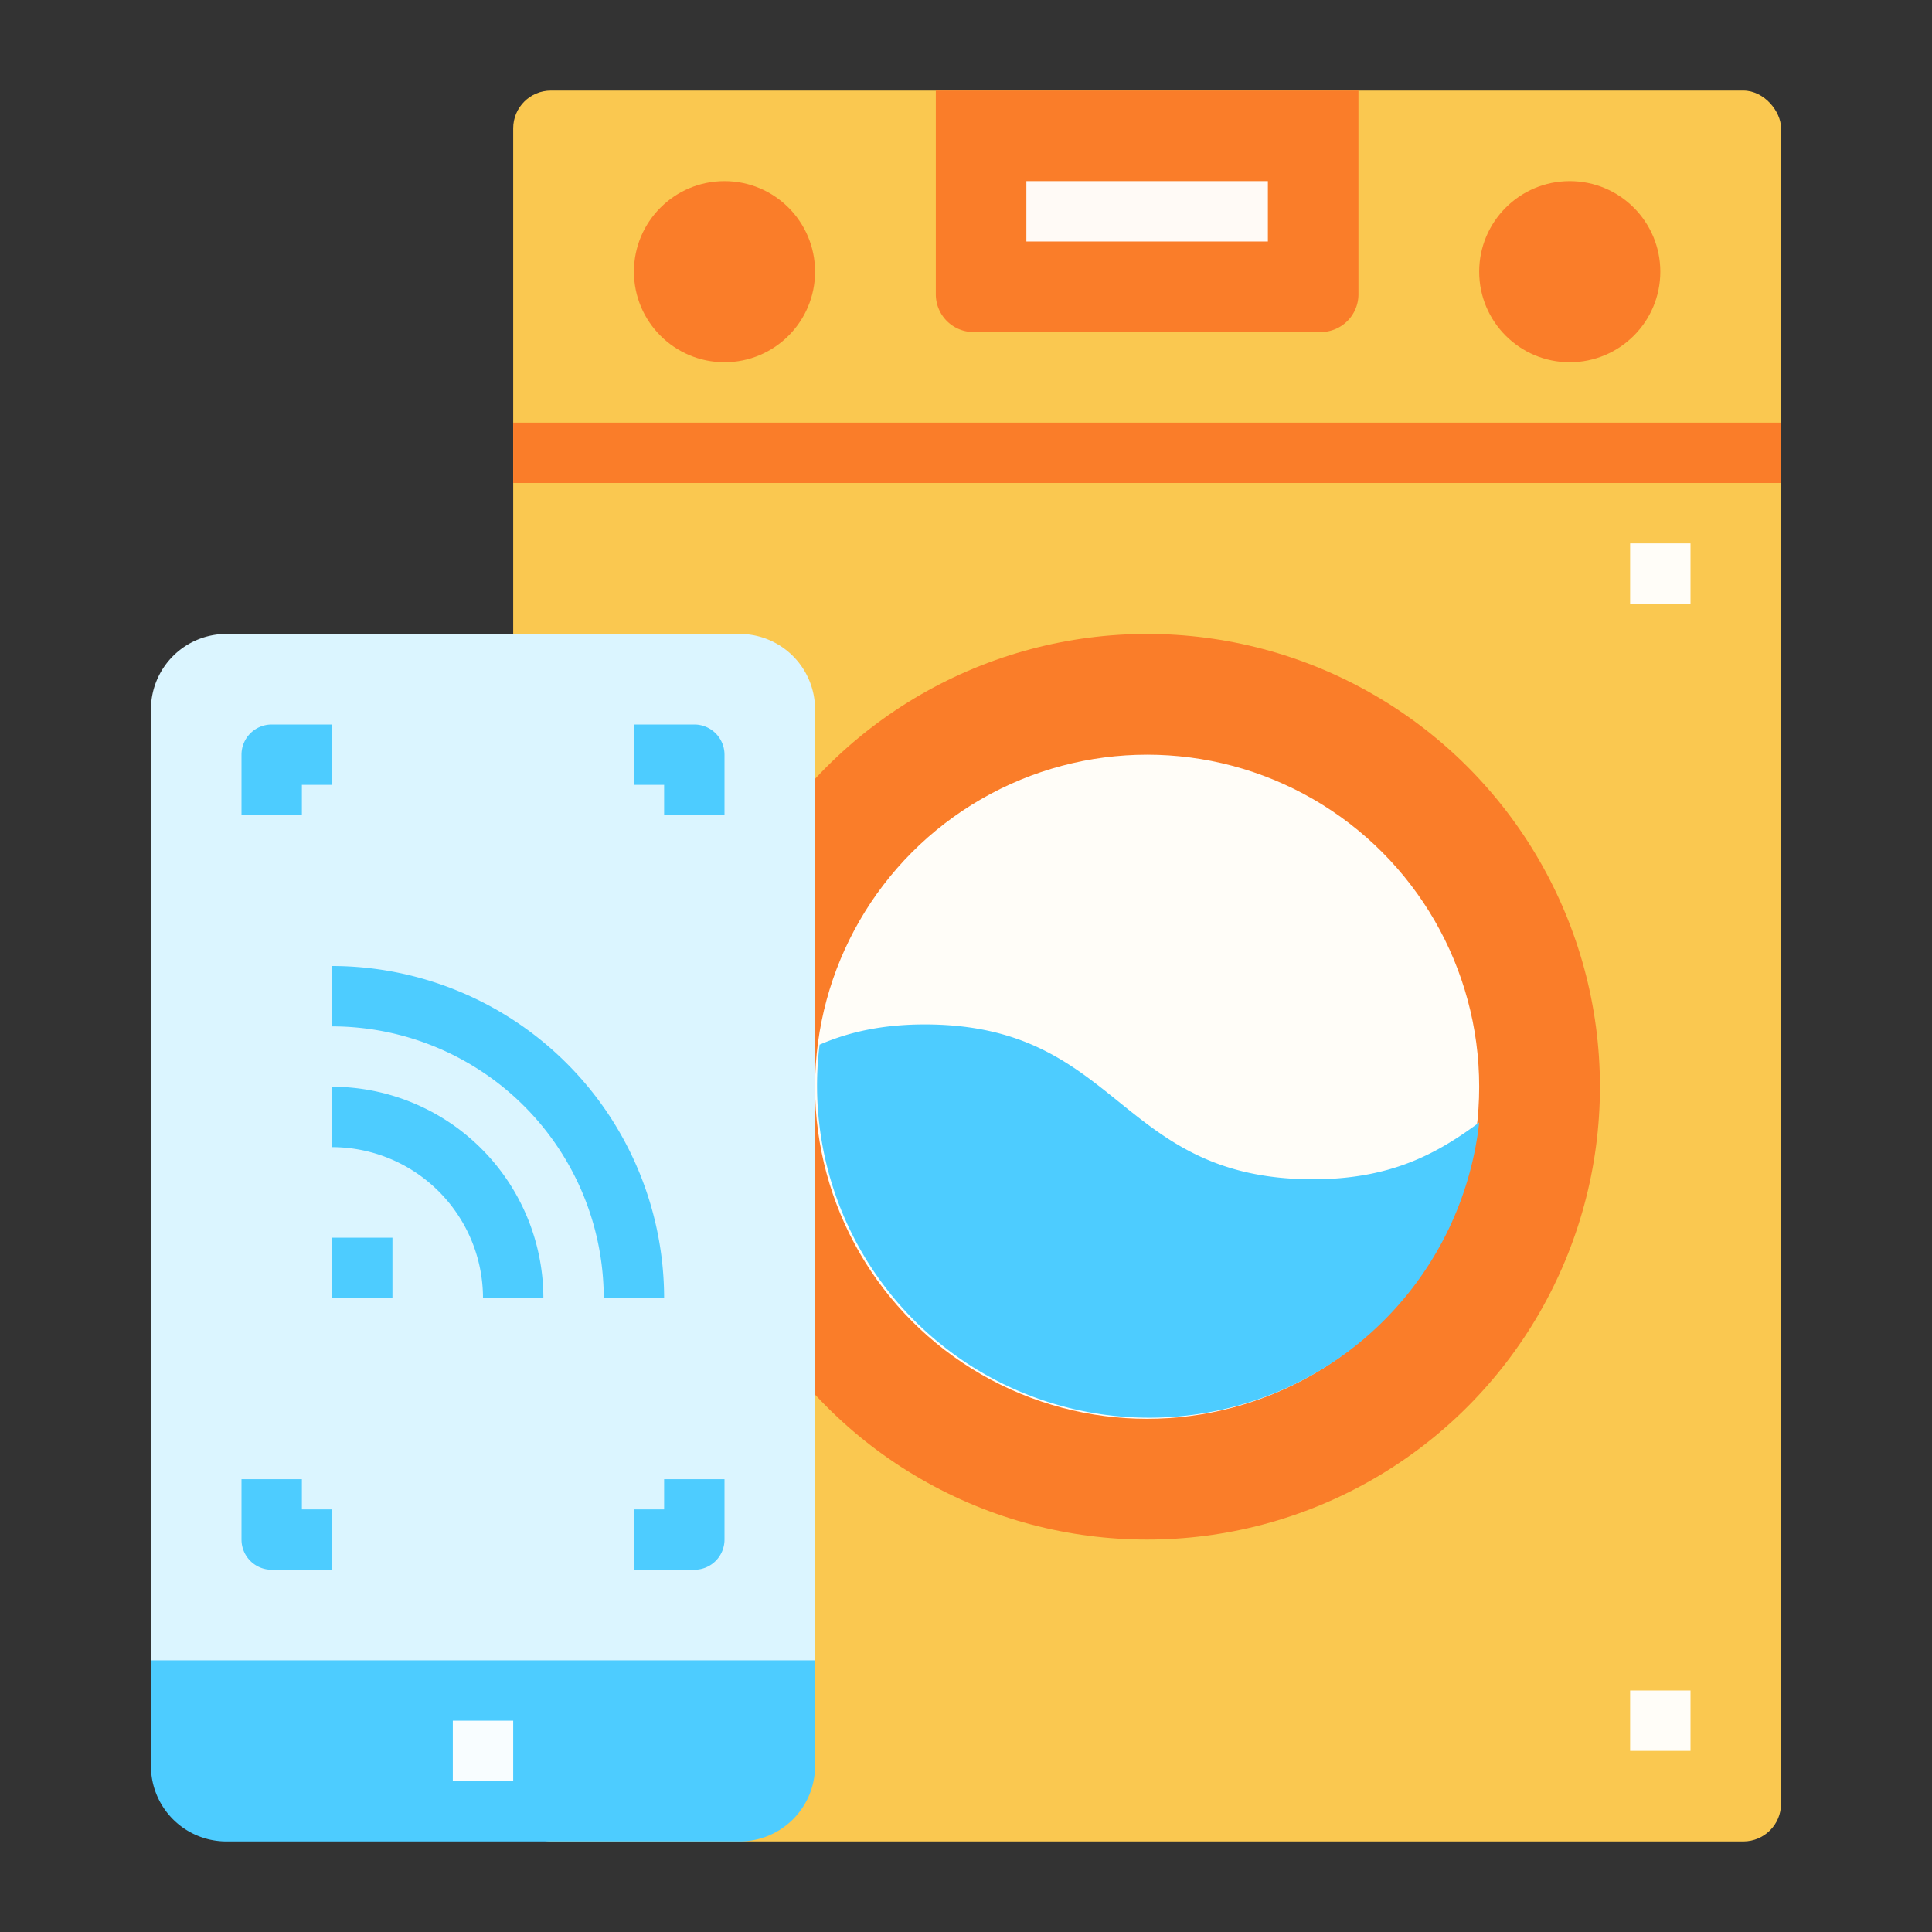 <svg id="Flat" height="512" viewBox="0 0 512 512" width="512" xmlns="http://www.w3.org/2000/svg"><rect x="0" y="0" width="512" height="512" fill="#333333" stroke="none"/><g><g><rect fill="#fac850" height="464" rx="10" width="336" x="136" y="24"/><path d="m40 376v92a20 20 0 0 0 20 20h136a20 20 0 0 0 20-20v-92z" fill="#4dccff"/><path d="m136 112h336v16h-336z" fill="#fa7d29"/><circle cx="304" cy="288" fill="#fa7d29" r="120"/><circle cx="304" cy="288" fill="#fffdf8" r="88"/><path d="m246.045 271.486c50.664.514 50.255 40.514 100.923 41.028 21.5.218 33.951-6.861 45.032-15.043a88.008 88.008 0 1 1 -174.8-20.625c7.694-3.338 16.864-5.482 28.845-5.36z" fill="#4dccff"/><g fill="#fa7d29"><path d="m248 24h112a0 0 0 0 1 0 0v54a10 10 0 0 1 -10 10h-92a10 10 0 0 1 -10-10v-54a0 0 0 0 1 0 0z"/><circle cx="416" cy="72" r="24"/><circle cx="192" cy="72" r="24"/></g></g><g><path d="m216 188a20 20 0 0 0 -20-20h-136a20 20 0 0 0 -20 20v252h176z" fill="#dbf5ff"/><g><path d="m432 448h16v16h-16z" fill="#fffdf8"/><path d="m432 144h16v16h-16z" fill="#fffdf8"/><path d="m272 48h64v16h-64z" fill="#fffaf6"/><g fill="#4dccff"><path d="m64 200v16h16v-8h8v-16h-16a8 8 0 0 0 -8 8z"/><path d="m192 200a8 8 0 0 0 -8-8h-16v16h8v8h16z"/><path d="m64 408a8 8 0 0 0 8 8h16v-16h-8v-8h-16z"/><path d="m176 400h-8v16h16a8 8 0 0 0 8-8v-16h-16z"/><path d="m88 328h16v16h-16z"/><path d="m128 344h16a56.063 56.063 0 0 0 -56-56v16a40.045 40.045 0 0 1 40 40z"/><path d="m88 256v16a72.081 72.081 0 0 1 72 72h16a88.1 88.1 0 0 0 -88-88z"/></g><path d="m120 456h16v16h-16z" fill="#f8fdff"/></g></g></g></svg>